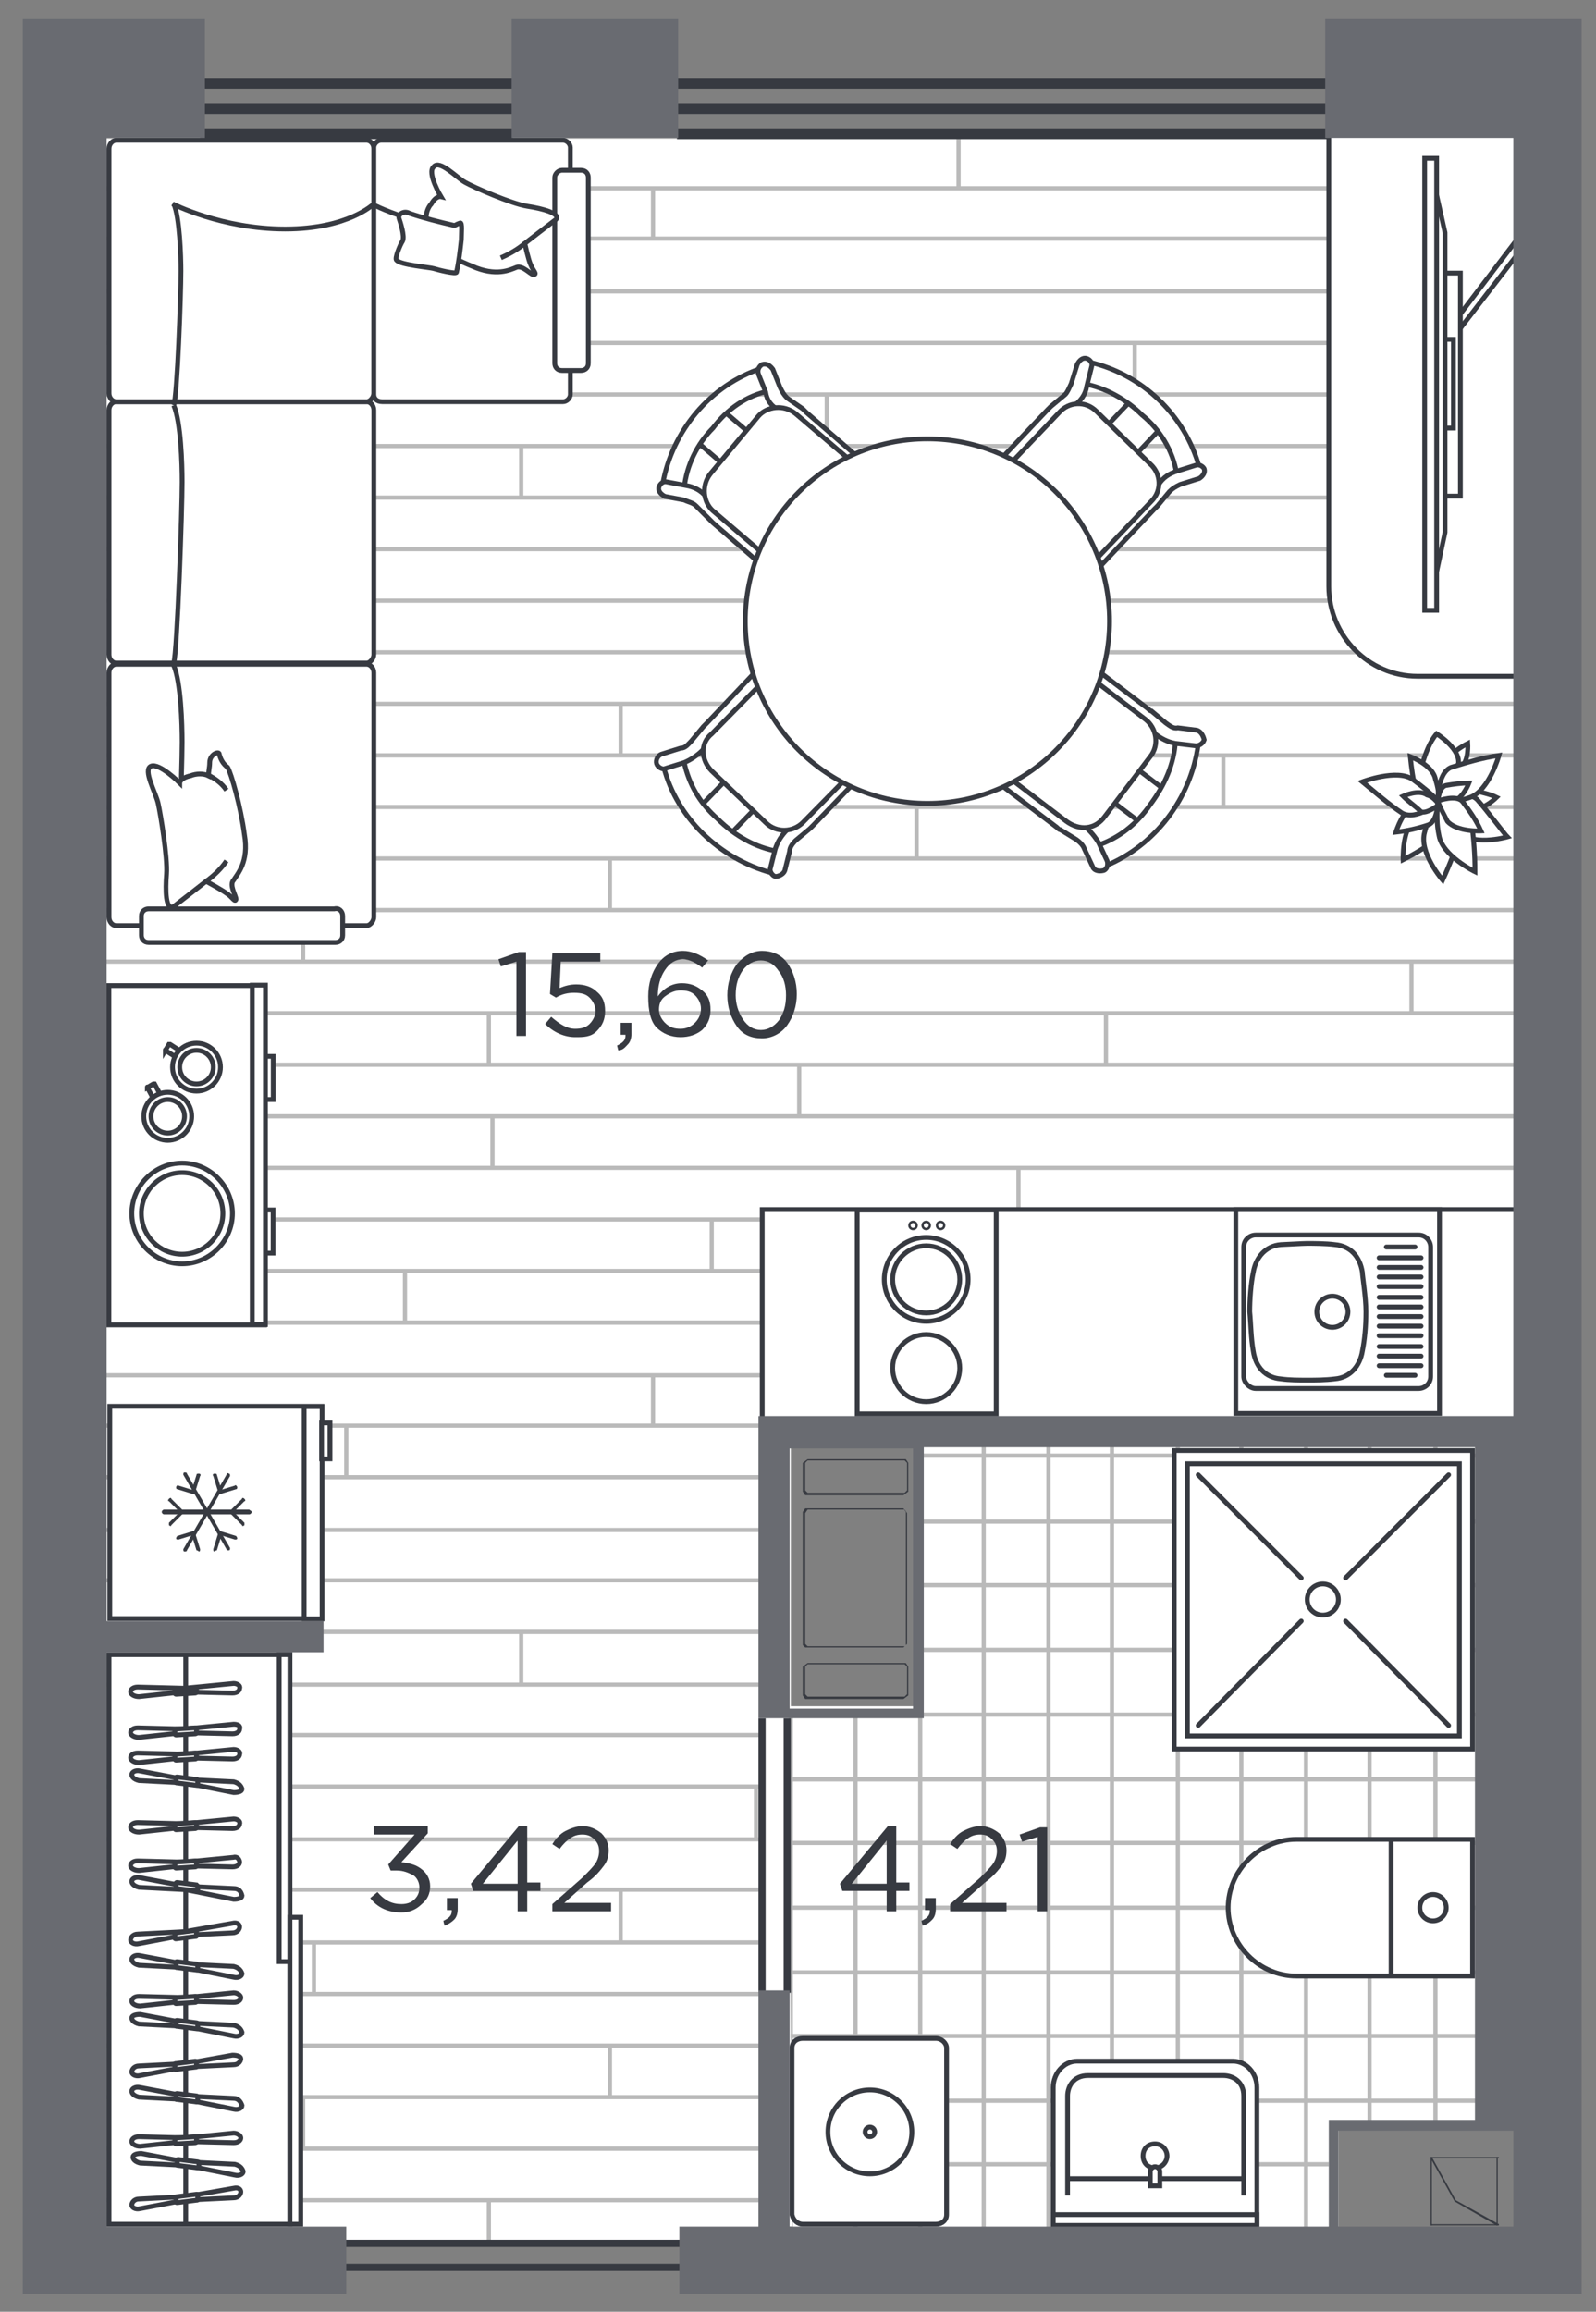 <?xml version="1.0" encoding="utf-8"?>
<!-- Generator: Adobe Illustrator 28.0.0, SVG Export Plug-In . SVG Version: 6.00 Build 0)  -->
<svg version="1.1" xmlns="http://www.w3.org/2000/svg" xmlns:xlink="http://www.w3.org/1999/xlink" x="0px" y="0px"
	 viewBox="0 0 133.2 192.8" style="enable-background:new 0 0 133.2 192.8;" xml:space="preserve">
<rect x="0" y="0" width="133.2" height="192.8" fill="#808080" stroke="none"/>
<style type="text/css">
	.st0{fill-rule:evenodd;clip-rule:evenodd;fill:#FFFFFF;}
	.st1{clip-path:url(#SVGID_00000110457171108794385980000008985418931788220860_);}
	.st2{fill:none;stroke:#BABABA;stroke-width:0.35;stroke-miterlimit:10;}
	.st3{clip-path:url(#SVGID_00000044894642617625194640000005752148202659270057_);}
	.st4{fill-rule:evenodd;clip-rule:evenodd;fill:#FFFFFF;stroke:#373A41;stroke-width:0.4;stroke-miterlimit:10;}
	.st5{fill:#FFFFFF;stroke:#373A41;stroke-width:0.4;stroke-miterlimit:10;}
	
		.st6{fill-rule:evenodd;clip-rule:evenodd;fill:#FFFFFF;stroke:#373A41;stroke-width:0.4;stroke-linecap:round;stroke-linejoin:round;stroke-miterlimit:10;}
	.st7{fill-rule:evenodd;clip-rule:evenodd;fill:#FFFFFF;stroke:#373A41;stroke-width:0.2;stroke-miterlimit:10;}
	.st8{fill-rule:evenodd;clip-rule:evenodd;fill:#373A41;}
	.st9{fill:none;stroke:#373A41;stroke-width:0.4;stroke-miterlimit:10;}
	.st10{fill-rule:evenodd;clip-rule:evenodd;fill:#696B71;}
	.st11{fill:#373A41;}
</style>
<g id="apartments">
	<path id="APT-205" class="st0" d="M126.6,10.9v165.4l-14.9,0.6v8.8l-54.9,0v1H28.9v-1l-20,0V11.5L126.6,10.9L126.6,10.9z
		 M76.3,120.7H66v21.6h10.4V120.7z"/>
</g>
<g id="texture">
	<g>
		<g>
			<defs>
				<polygon id="SVGID_1_" points="110.9,177.2 110.9,187 66.1,187 65.8,142.9 76.8,142.8 76.7,120.3 127.2,120.4 127.4,177.2 				
					"/>
			</defs>
			<use xlink:href="#SVGID_1_"  style="overflow:visible;fill:#FFFFFF;"/>
			<clipPath id="SVGID_00000134237226777044904280000012454148150383614346_">
				<use xlink:href="#SVGID_1_"  style="overflow:visible;"/>
			</clipPath>
			<g style="clip-path:url(#SVGID_00000134237226777044904280000012454148150383614346_);">
				<g>
					<line class="st2" x1="60.7" y1="119.8" x2="60.7" y2="203.8"/>
					<line class="st2" x1="66" y1="119.8" x2="66" y2="203.8"/>
					<line class="st2" x1="71.4" y1="119.8" x2="71.4" y2="203.8"/>
					<line class="st2" x1="76.8" y1="119.8" x2="76.8" y2="203.8"/>
					<line class="st2" x1="82.1" y1="119.8" x2="82.1" y2="203.8"/>
					<line class="st2" x1="87.5" y1="119.8" x2="87.5" y2="203.8"/>
					<line class="st2" x1="92.8" y1="119.8" x2="92.8" y2="203.8"/>
					<line class="st2" x1="98.3" y1="119.8" x2="98.3" y2="203.8"/>
					<line class="st2" x1="103.6" y1="119.8" x2="103.6" y2="203.8"/>
					<line class="st2" x1="109" y1="119.8" x2="109" y2="203.8"/>
					<line class="st2" x1="114.3" y1="119.8" x2="114.3" y2="203.8"/>
					<line class="st2" x1="119.8" y1="119.8" x2="119.8" y2="203.8"/>
					<line class="st2" x1="125.1" y1="119.8" x2="125.1" y2="203.8"/>
					<line class="st2" x1="130.5" y1="119.8" x2="130.5" y2="203.8"/>
				</g>
				<g>
					<line class="st2" x1="58.9" y1="191.3" x2="142.9" y2="191.3"/>
					<line class="st2" x1="58.9" y1="186" x2="142.9" y2="186"/>
					<line class="st2" x1="58.9" y1="180.5" x2="142.9" y2="180.5"/>
					<line class="st2" x1="58.9" y1="175.2" x2="142.9" y2="175.2"/>
					<line class="st2" x1="58.9" y1="169.8" x2="142.9" y2="169.8"/>
					<line class="st2" x1="58.9" y1="164.5" x2="142.9" y2="164.5"/>
					<line class="st2" x1="58.9" y1="159.1" x2="142.9" y2="159.1"/>
					<line class="st2" x1="58.9" y1="153.7" x2="142.9" y2="153.7"/>
					<line class="st2" x1="58.9" y1="148.4" x2="142.9" y2="148.4"/>
					<line class="st2" x1="58.9" y1="143" x2="142.9" y2="143"/>
					<line class="st2" x1="58.9" y1="137.6" x2="142.9" y2="137.6"/>
					<line class="st2" x1="58.9" y1="132.2" x2="142.9" y2="132.2"/>
					<line class="st2" x1="58.9" y1="126.9" x2="142.9" y2="126.9"/>
					<line class="st2" x1="58.9" y1="121.4" x2="142.9" y2="121.4"/>
				</g>
			</g>
		</g>
		<g>
			<defs>
				<polygon id="SVGID_00000000926903739499359250000014843771645558019744_" points="63.7,187.1 63.7,119.4 128.2,119.4 
					128.2,11.4 7.9,11.4 7.9,187.1 				"/>
			</defs>
			<use xlink:href="#SVGID_00000000926903739499359250000014843771645558019744_"  style="overflow:visible;fill:#FFFFFF;"/>
			<clipPath id="SVGID_00000121962983694164343900000014625579671125767056_">
				<use xlink:href="#SVGID_00000000926903739499359250000014843771645558019744_"  style="overflow:visible;"/>
			</clipPath>
			<g style="clip-path:url(#SVGID_00000121962983694164343900000014625579671125767056_);">
				<g>
					<line class="st2" x1="205.7" y1="110.3" x2="-16.5" y2="110.3"/>
					<line class="st2" x1="205.7" y1="106" x2="-16.5" y2="106"/>
					<line class="st2" x1="205.7" y1="101.7" x2="-16.5" y2="101.7"/>
					<line class="st2" x1="205.7" y1="97.4" x2="-16.5" y2="97.4"/>
					<line class="st2" x1="205.7" y1="93.1" x2="-16.5" y2="93.1"/>
					<line class="st2" x1="205.7" y1="88.8" x2="-16.5" y2="88.8"/>
					<line class="st2" x1="205.7" y1="84.5" x2="-16.5" y2="84.5"/>
					<line class="st2" x1="205.7" y1="80.2" x2="-16.5" y2="80.2"/>
					<line class="st2" x1="205.7" y1="75.9" x2="-16.5" y2="75.9"/>
					<line class="st2" x1="205.7" y1="71.6" x2="-16.5" y2="71.6"/>
					<line class="st2" x1="205.7" y1="67.3" x2="-16.5" y2="67.3"/>
					<line class="st2" x1="205.7" y1="63" x2="-16.5" y2="63"/>
					<line class="st2" x1="205.7" y1="58.7" x2="-16.5" y2="58.7"/>
					<line class="st2" x1="205.7" y1="54.4" x2="-16.5" y2="54.4"/>
					<line class="st2" x1="205.7" y1="50.1" x2="-16.5" y2="50.1"/>
					<line class="st2" x1="205.7" y1="45.8" x2="-16.5" y2="45.8"/>
					<line class="st2" x1="205.7" y1="41.5" x2="-16.5" y2="41.5"/>
					<line class="st2" x1="205.7" y1="37.2" x2="-16.5" y2="37.2"/>
					<line class="st2" x1="205.7" y1="32.9" x2="-16.5" y2="32.9"/>
					<line class="st2" x1="205.7" y1="28.6" x2="-16.5" y2="28.6"/>
					<line class="st2" x1="205.7" y1="24.3" x2="-16.5" y2="24.3"/>
					<line class="st2" x1="205.7" y1="19.9" x2="-16.5" y2="19.9"/>
					<line class="st2" x1="205.7" y1="15.7" x2="-16.5" y2="15.7"/>
					<line class="st2" x1="205.7" y1="11.4" x2="-16.5" y2="11.4"/>
					<g>
						<line class="st2" x1="120.2" y1="28.6" x2="120.2" y2="24.3"/>
						<line class="st2" x1="94.7" y1="32.9" x2="94.7" y2="28.6"/>
						<line class="st2" x1="69" y1="37.2" x2="69" y2="32.9"/>
						<line class="st2" x1="43.5" y1="41.5" x2="43.5" y2="37.2"/>
						<line class="st2" x1="17.9" y1="45.8" x2="17.9" y2="41.5"/>
					</g>
					<g>
						<line class="st2" x1="114.3" y1="45.8" x2="114.3" y2="41.5"/>
						<line class="st2" x1="88.7" y1="50.1" x2="88.7" y2="45.8"/>
						<line class="st2" x1="63.1" y1="54.4" x2="63.1" y2="50.1"/>
					</g>
					<g>
						<line class="st2" x1="127.6" y1="63" x2="127.6" y2="58.7"/>
						<line class="st2" x1="102.1" y1="67.3" x2="102.1" y2="63"/>
						<line class="st2" x1="76.5" y1="71.6" x2="76.5" y2="67.3"/>
						<line class="st2" x1="50.9" y1="75.9" x2="50.9" y2="71.6"/>
						<line class="st2" x1="25.3" y1="80.2" x2="25.3" y2="75.9"/>
					</g>
					<g>
						<line class="st2" x1="51.8" y1="63" x2="51.8" y2="58.7"/>
						<line class="st2" x1="26.2" y1="67.3" x2="26.2" y2="63"/>
						<line class="st2" x1="0.6" y1="71.6" x2="0.6" y2="67.3"/>
					</g>
					<g>
						<line class="st2" x1="40.8" y1="88.8" x2="40.8" y2="84.5"/>
						<line class="st2" x1="15.2" y1="93.1" x2="15.2" y2="88.8"/>
					</g>
					<g>
						<line class="st2" x1="85" y1="101.7" x2="85" y2="97.4"/>
						<line class="st2" x1="59.4" y1="106" x2="59.4" y2="101.7"/>
						<line class="st2" x1="33.8" y1="110.3" x2="33.8" y2="106"/>
					</g>
					<g>
						<line class="st2" x1="117.8" y1="84.5" x2="117.8" y2="80.2"/>
						<line class="st2" x1="92.3" y1="88.8" x2="92.3" y2="84.5"/>
						<line class="st2" x1="66.7" y1="93.1" x2="66.7" y2="88.8"/>
						<line class="st2" x1="41.1" y1="97.4" x2="41.1" y2="93.1"/>
					</g>
					<g>
						<line class="st2" x1="129.3" y1="106" x2="129.3" y2="101.7"/>
						<line class="st2" x1="103.7" y1="110.3" x2="103.7" y2="106"/>
					</g>
					<g>
						<line class="st2" x1="80" y1="15.7" x2="80" y2="11.4"/>
						<line class="st2" x1="54.5" y1="20" x2="54.5" y2="15.7"/>
						<line class="st2" x1="28.9" y1="24.3" x2="28.9" y2="20"/>
						<line class="st2" x1="3.3" y1="28.6" x2="3.3" y2="24.3"/>
					</g>
				</g>
				<g>
					<line class="st2" x1="205.7" y1="192.1" x2="-16.5" y2="192.1"/>
					<line class="st2" x1="205.7" y1="187.8" x2="-16.5" y2="187.8"/>
					<line class="st2" x1="205.7" y1="183.5" x2="-16.5" y2="183.5"/>
					<line class="st2" x1="205.7" y1="179.2" x2="-16.5" y2="179.2"/>
					<line class="st2" x1="205.7" y1="174.9" x2="-16.5" y2="174.9"/>
					<line class="st2" x1="205.7" y1="170.6" x2="-16.5" y2="170.6"/>
					<line class="st2" x1="205.7" y1="166.3" x2="-16.5" y2="166.3"/>
					<line class="st2" x1="205.7" y1="162" x2="-16.5" y2="162"/>
					<line class="st2" x1="205.7" y1="157.6" x2="-16.5" y2="157.6"/>
					<line class="st2" x1="205.7" y1="153.4" x2="-16.5" y2="153.4"/>
					<line class="st2" x1="205.7" y1="149" x2="-16.5" y2="149"/>
					<line class="st2" x1="205.7" y1="144.7" x2="-16.5" y2="144.7"/>
					<line class="st2" x1="205.7" y1="140.5" x2="-16.5" y2="140.5"/>
					<line class="st2" x1="205.7" y1="136.1" x2="-16.5" y2="136.1"/>
					<line class="st2" x1="205.7" y1="131.8" x2="-16.5" y2="131.8"/>
					<line class="st2" x1="205.7" y1="127.6" x2="-16.5" y2="127.6"/>
					<line class="st2" x1="205.7" y1="123.2" x2="-16.5" y2="123.2"/>
					<line class="st2" x1="205.7" y1="118.9" x2="-16.5" y2="118.9"/>
					<line class="st2" x1="205.7" y1="114.7" x2="-16.5" y2="114.7"/>
					<line class="st2" x1="205.7" y1="110.3" x2="-16.5" y2="110.3"/>
					<g>
						<line class="st2" x1="120.2" y1="127.6" x2="120.2" y2="123.2"/>
						<line class="st2" x1="94.7" y1="131.8" x2="94.7" y2="127.6"/>
						<line class="st2" x1="69" y1="136.1" x2="69" y2="131.8"/>
						<line class="st2" x1="43.5" y1="140.5" x2="43.5" y2="136.1"/>
						<line class="st2" x1="17.9" y1="144.7" x2="17.9" y2="140.5"/>
					</g>
					<g>
						<line class="st2" x1="114.3" y1="144.7" x2="114.3" y2="140.5"/>
						<line class="st2" x1="88.7" y1="149" x2="88.7" y2="144.7"/>
						<line class="st2" x1="63.1" y1="153.4" x2="63.1" y2="149"/>
					</g>
					<g>
						<line class="st2" x1="127.6" y1="162" x2="127.6" y2="157.6"/>
						<line class="st2" x1="102.1" y1="166.3" x2="102.1" y2="162"/>
						<line class="st2" x1="76.5" y1="170.6" x2="76.5" y2="166.3"/>
						<line class="st2" x1="50.9" y1="174.9" x2="50.9" y2="170.6"/>
						<line class="st2" x1="25.3" y1="179.2" x2="25.3" y2="174.9"/>
					</g>
					<g>
						<line class="st2" x1="51.8" y1="162" x2="51.8" y2="157.6"/>
						<line class="st2" x1="26.2" y1="166.3" x2="26.2" y2="162"/>
						<line class="st2" x1="0.6" y1="170.6" x2="0.6" y2="166.3"/>
					</g>
					<g>
						<line class="st2" x1="40.8" y1="187.8" x2="40.8" y2="183.5"/>
						<line class="st2" x1="15.2" y1="192.1" x2="15.2" y2="187.8"/>
					</g>
					<g>
						<line class="st2" x1="117.8" y1="183.5" x2="117.8" y2="179.2"/>
						<line class="st2" x1="92.3" y1="187.8" x2="92.3" y2="183.5"/>
						<line class="st2" x1="66.7" y1="192.1" x2="66.7" y2="187.8"/>
						<line class="st2" x1="41.1" y1="196.4" x2="41.1" y2="192.1"/>
					</g>
					<g>
					</g>
					<g>
						<line class="st2" x1="80" y1="114.7" x2="80" y2="110.3"/>
						<line class="st2" x1="54.5" y1="119" x2="54.5" y2="114.7"/>
						<line class="st2" x1="28.9" y1="123.2" x2="28.9" y2="119"/>
						<line class="st2" x1="3.3" y1="127.6" x2="3.3" y2="123.2"/>
					</g>
				</g>
			</g>
		</g>
	</g>
</g>
<g id="sanitary">
	<g>
		<g>
			<path class="st4" d="M122.9,164.8v-11.4h-14.7c-3.1,0-5.7,2.6-5.7,5.7c0,3.1,2.6,5.7,5.7,5.7H122.9L122.9,164.8z"/>
			<line class="st5" x1="116.1" y1="153.4" x2="116.1" y2="164.8"/>
		</g>
		<circle class="st5" cx="119.6" cy="159.1" r="1.1"/>
	</g>
	<g>
		<g>
			
				<rect x="98" y="121" transform="matrix(-1 -4.491886e-11 4.491886e-11 -1 220.899 266.874)" class="st4" width="24.9" height="24.9"/>
			
				<rect x="99.1" y="122.1" transform="matrix(-1 -4.499924e-11 4.499924e-11 -1 220.899 266.874)" class="st4" width="22.7" height="22.7"/>
		</g>
		<line class="st6" x1="108.6" y1="135.2" x2="100" y2="143.9"/>
		<line class="st6" x1="120.9" y1="123" x2="112.3" y2="131.6"/>
		<line class="st6" x1="108.6" y1="131.6" x2="100" y2="123"/>
		<line class="st6" x1="120.9" y1="143.9" x2="112.3" y2="135.2"/>
		<circle class="st4" cx="110.4" cy="133.4" r="1.3"/>
	</g>
	<g>
		<path class="st4" d="M104.9,185.5v-1.2v-7v-3.2c0-1.2-0.9-2.2-2-2.2h-13c-1.1,0-2,1-2,2.2v3.2v7v1.2H104.9z"/>
		<path class="st5" d="M103.8,183.1v-8.3c0-1.2-0.9-1.7-1.7-1.7H90.8c-1.2,0-1.7,0.9-1.7,1.7v8.3"/>
		<rect x="87.9" y="184.7" class="st5" width="17" height="0.9"/>
		<line class="st5" x1="103.8" y1="181.7" x2="89" y2="181.7"/>
		<g>
			<path class="st5" d="M97.4,179.8c0-0.5-0.4-1-1-1s-1,0.4-1,1s0.4,1,1,1S97.4,180.3,97.4,179.8z"/>
			<path class="st5" d="M96,182.3h0.8v-1.2c0-0.2-0.2-0.4-0.4-0.4l0,0c-0.2,0-0.4,0.2-0.4,0.4V182.3z"/>
		</g>
	</g>
	<g>
		<path class="st5" d="M67,185.5h11.1c0.5,0,0.9-0.3,0.9-0.8v-13.9c0-0.4-0.4-0.8-0.9-0.8H67c-0.5,0-0.9,0.3-0.9,0.8v13.9
			C66.2,185.2,66.6,185.5,67,185.5z"/>
		<g>
			<circle class="st5" cx="72.6" cy="177.8" r="3.5"/>
			<circle class="st5" cx="72.6" cy="177.8" r="0.4"/>
		</g>
	</g>
	<g>
		
			<rect x="86.9" y="77.6" transform="matrix(-5.296147e-12 -1 1 -5.296147e-12 -13.987 205.679)" class="st5" width="17.9" height="64.6"/>
		<g>
			
				<rect x="103.1" y="100.9" transform="matrix(-1 -4.470525e-11 4.470525e-11 -1 223.239 218.782)" class="st4" width="17" height="17"/>
			<g>
				<path class="st4" d="M104.8,115.8h13.6c0.5,0,1-0.4,1-1V104c0-0.5-0.4-1-1-1h-13.6c-0.5,0-1,0.4-1,1v10.8
					C103.8,115.3,104.3,115.8,104.8,115.8z"/>
				<g>
					<g>
						<path class="st4" d="M109.1,103.7c0.4,0,1.6,0,2.3,0.1c1.3,0.1,2.1,1,2.3,2.3c0,0.3,0.3,2.1,0.3,3.3c0,1.2-0.1,2.3-0.3,3.3
							c-0.2,1.2-1,2.2-2.3,2.3c-0.8,0.1-1.6,0.1-2.3,0.1c-0.7,0-1.5,0-2.2-0.1c-1.3-0.1-2.1-1-2.3-2.3c-0.2-1.1-0.2-2.3-0.3-3.3
							c0-1,0.1-2.4,0.3-3.3c0.2-1.2,1-2.2,2.3-2.3C107.1,103.8,108.7,103.7,109.1,103.7L109.1,103.7z"/>
						<circle class="st4" cx="111.2" cy="109.4" r="1.3"/>
					</g>
					<g>
						<line class="st6" x1="118.1" y1="104" x2="115.7" y2="104"/>
						<line class="st6" x1="118.1" y1="114.7" x2="115.7" y2="114.7"/>
						<line class="st6" x1="118.6" y1="113.9" x2="115.1" y2="113.9"/>
						<line class="st6" x1="118.6" y1="113.1" x2="115.1" y2="113.1"/>
						<line class="st6" x1="118.6" y1="112.3" x2="115.1" y2="112.3"/>
						<line class="st6" x1="118.6" y1="111.4" x2="115.1" y2="111.4"/>
						<line class="st6" x1="118.6" y1="110.6" x2="115.1" y2="110.6"/>
						<line class="st6" x1="118.6" y1="109.8" x2="115.1" y2="109.8"/>
						<line class="st6" x1="118.6" y1="109" x2="115.1" y2="109"/>
						<line class="st6" x1="118.6" y1="108.2" x2="115.1" y2="108.2"/>
						<line class="st6" x1="118.6" y1="107.3" x2="115.1" y2="107.3"/>
						<line class="st6" x1="118.6" y1="106.5" x2="115.1" y2="106.5"/>
						<line class="st6" x1="118.6" y1="105.7" x2="115.1" y2="105.7"/>
						<line class="st6" x1="118.6" y1="104.9" x2="115.1" y2="104.9"/>
					</g>
				</g>
			</g>
		</g>
		<g>
			
				<rect x="71.5" y="100.9" transform="matrix(-1 -4.476254e-11 4.476254e-11 -1 154.641 218.816)" class="st5" width="11.6" height="17"/>
			<g>
				<g>
					<circle class="st7" cx="78.5" cy="102.2" r="0.3"/>
					<circle class="st7" cx="77.3" cy="102.2" r="0.3"/>
					<circle class="st7" cx="76.2" cy="102.2" r="0.3"/>
				</g>
				<circle class="st4" cx="77.3" cy="114.1" r="2.8"/>
				<g>
					<circle class="st4" cx="77.3" cy="106.7" r="3.5"/>
					<circle class="st4" cx="77.3" cy="106.7" r="2.8"/>
				</g>
			</g>
		</g>
	</g>
	<g>
		<g>
			
				<rect x="9.1" y="117.3" transform="matrix(1.345840e-10 -1 1 1.345840e-10 -108.137 144.089)" class="st5" width="17.7" height="17.7"/>
			<g>
				
					<rect x="17.2" y="125.4" transform="matrix(1.346870e-10 -1 1 1.346870e-10 -100.017 152.212)" class="st5" width="17.7" height="1.5"/>
				
					<rect x="25.7" y="119.8" transform="matrix(1.342766e-10 -1 1 1.342766e-10 -92.96 147.37)" class="st5" width="3" height="0.7"/>
			</g>
		</g>
		<g>
			<g>
				<path class="st8" d="M21,126.1L21,126.1c0,0.1-0.1,0.2-0.2,0.2h-7.1c-0.1,0-0.2-0.1-0.2-0.2l0,0c0-0.1,0.1-0.2,0.2-0.2h7.1
					C20.9,126,21,126,21,126.1z"/>
				<path class="st8" d="M20.4,125L20.4,125c0.1,0.1,0.1,0.2,0,0.2l-1,1c-0.1,0.1-0.2,0.1-0.2,0l0,0c-0.1-0.1-0.1-0.2,0-0.2l1-1
					C20.2,124.9,20.3,124.9,20.4,125z"/>
				<path class="st8" d="M20.4,127.2L20.4,127.2c-0.1,0.1-0.2,0.1-0.2,0l-1-1c-0.1-0.1-0.1-0.2,0-0.2l0,0c0.1-0.1,0.2-0.1,0.2,0l1,1
					C20.4,127,20.4,127.2,20.4,127.2z"/>
				<path class="st8" d="M14.1,125L14.1,125c-0.1,0.1-0.1,0.2,0,0.2l1,1c0.1,0.1,0.2,0.1,0.2,0l0,0c0.1-0.1,0.1-0.2,0-0.2l-1-1
					C14.3,124.9,14.2,124.9,14.1,125z"/>
				<path class="st8" d="M14.1,127.2L14.1,127.2c0.1,0.1,0.2,0.1,0.2,0l1-1c0.1-0.1,0.1-0.2,0-0.2l0,0c-0.1-0.1-0.2-0.1-0.2,0l-1,1
					C14.1,127,14.1,127.2,14.1,127.2z"/>
			</g>
			<g>
				<path class="st8" d="M19.1,129.3L19.1,129.3c-0.1,0-0.2,0-0.2-0.1l-3.6-6.2c0-0.1,0-0.2,0.1-0.2l0,0c0.1,0,0.2,0,0.2,0.1
					l3.6,6.2C19.2,129.2,19.2,129.3,19.1,129.3z"/>
				<path class="st8" d="M19.8,128.3L19.8,128.3c0,0.1-0.1,0.1-0.2,0.1l-1.3-0.4c-0.1,0-0.1-0.1-0.1-0.2l0,0c0-0.1,0.1-0.1,0.2-0.1
					l1.3,0.4C19.7,128.1,19.8,128.2,19.8,128.3z"/>
				<path class="st8" d="M17.9,129.4L17.9,129.4c-0.1,0-0.1-0.1-0.1-0.2l0.4-1.3c0-0.1,0.1-0.1,0.2-0.1h0c0.1,0,0.1,0.1,0.1,0.2
					l-0.4,1.3C18,129.3,17.9,129.4,17.9,129.4z"/>
				<path class="st8" d="M16.6,122.9L16.6,122.9c-0.1,0-0.2,0-0.2,0.1l-0.4,1.3c0,0.1,0,0.2,0.1,0.2h0c0.1,0,0.2,0,0.2-0.1l0.4-1.3
					C16.8,123,16.7,122.9,16.6,122.9z"/>
				<path class="st8" d="M14.7,124L14.7,124c0,0.1,0,0.2,0.1,0.2l1.3,0.4c0.1,0,0.2,0,0.2-0.1l0,0c0-0.1,0-0.2-0.1-0.2l-1.3-0.4
					C14.8,123.8,14.8,123.9,14.7,124z"/>
			</g>
			<g>
				<path class="st8" d="M19.1,122.9L19.1,122.9c0.1,0,0.1,0.1,0.1,0.2l-3.6,6.2c0,0.1-0.1,0.1-0.2,0.1l0,0c-0.1,0-0.1-0.1-0.1-0.2
					l3.6-6.2C18.9,122.9,19,122.8,19.1,122.9z"/>
				<path class="st8" d="M17.9,122.9L17.9,122.9c0.1,0,0.2,0,0.2,0.1l0.4,1.3c0,0.1,0,0.2-0.1,0.2l0,0c-0.1,0-0.2,0-0.2-0.1
					l-0.4-1.3C17.7,123,17.8,122.9,17.9,122.9z"/>
				<path class="st8" d="M19.8,124L19.8,124c0,0.1,0,0.2-0.1,0.2l-1.3,0.4c-0.1,0-0.2,0-0.2-0.1l0,0c0-0.1,0-0.2,0.1-0.2l1.3-0.4
					C19.7,123.8,19.7,123.9,19.8,124z"/>
				<path class="st8" d="M14.7,128.3L14.7,128.3c0,0.1,0.1,0.1,0.2,0.1l1.3-0.4c0.1,0,0.1-0.1,0.1-0.2l0,0c0-0.1-0.1-0.1-0.2-0.1
					l-1.3,0.4C14.8,128.1,14.7,128.2,14.7,128.3z"/>
				<path class="st8" d="M16.6,129.4L16.6,129.4c0.1,0,0.1-0.1,0.1-0.2l-0.4-1.3c0-0.1-0.1-0.1-0.2-0.1l0,0c-0.1,0-0.1,0.1-0.1,0.2
					l0.4,1.3C16.5,129.3,16.6,129.4,16.6,129.4z"/>
			</g>
		</g>
	</g>
</g>
<g id="doors">
	<g>
		<rect x="28.3" y="188.8" class="st8" width="28.9" height="0.6"/>
		<rect x="28.3" y="186.8" class="st8" width="28.9" height="0.6"/>
	</g>
	<g>
		<rect x="65.4" y="143.3" class="st8" width="0.6" height="22.9"/>
		<rect x="63.3" y="143.3" class="st8" width="0.6" height="22.9"/>
	</g>
</g>
<g id="technical">
	<g>
		<path class="st8" d="M75.8,141.4V139l-0.2-0.3h-8.2L67,139v2.4l0.2,0.3h8.2L75.8,141.4L75.8,141.4z M75.7,139v2.3l-0.2,0.2h-8.1
			l-0.2-0.2V139l0.2-0.2h8.1L75.7,139z"/>
		<path class="st8" d="M67.4,137.3h8.1l0.2-0.2v-10.9l-0.2-0.3h-8.1l-0.2,0.3v10.9L67.4,137.3L67.4,137.3z M67,137.2l0.3,0.3
			L67,137.2v-11.1l0.2-0.3h8.2l0.2,0.3v11.1l-0.2,0.2l-8.2,0L67,137.2z"/>
		<path class="st8" d="M75.8,124.4V122l-0.2-0.3h-8.2L67,122v2.4l0.2,0.3h8.2L75.8,124.4L75.8,124.4z M75.7,122v2.3l-0.2,0.2h-8.1
			l-0.2-0.2V122l0.2-0.2h8.1L75.7,122z"/>
	</g>
	<g>
		<g>
			<rect x="124.9" y="179.9" class="st8" width="0.1" height="5.7"/>
			<rect x="119.4" y="179.9" class="st8" width="0.1" height="5.7"/>
			<rect x="119.4" y="179.9" class="st8" width="5.7" height="0.1"/>
			<rect x="119.4" y="185.5" class="st8" width="5.7" height="0.1"/>
		</g>
		<polygon class="st8" points="121.5,183.5 119.5,179.9 119.4,180 121.4,183.6 124.9,185.6 125.1,185.5 		"/>
	</g>
</g>
<g id="glazing">
	<g>
		<rect x="56.5" y="10.7" class="st8" width="54.6" height="0.9"/>
		<rect x="56.5" y="6.5" class="st8" width="54.6" height="0.9"/>
		<rect x="56.5" y="8.6" class="st8" width="54.6" height="0.9"/>
	</g>
	<g>
		<rect x="16.7" y="10.7" class="st8" width="26.1" height="0.9"/>
		<rect x="16.7" y="6.5" class="st8" width="26.1" height="0.9"/>
		<rect x="16.7" y="8.6" class="st8" width="26.1" height="0.9"/>
	</g>
</g>
<g id="furniture">
	<g>
		<g>
			<rect x="9.1" y="138" class="st5" width="15.1" height="47.5"/>
		</g>
		<rect x="23.3" y="138" class="st5" width="0.9" height="25.6"/>
		<rect x="24.2" y="159.9" class="st5" width="0.9" height="25.6"/>
		<line class="st9" x1="15.5" y1="137.9" x2="15.5" y2="185.6"/>
		<g>
			<path class="st5" d="M19.5,157.5l-4.1-0.2l-3.7-0.7c-0.4-0.1-0.7,0.1-0.7,0.3s0.2,0.4,0.6,0.5l3.9,0.2l4,0.8
				c0.4,0,0.7-0.1,0.7-0.3C20.1,157.7,19.9,157.5,19.5,157.5L19.5,157.5z"/>
			<path class="st5" d="M16.4,157.2l-1.6-0.2c-0.1,0-0.1,0-0.1,0.1v0.3c0,0.1,0,0.1,0.1,0.1l0,0l1.6,0.2c0.1,0,0.1,0,0.1-0.1v-0.3
				L16.4,157.2L16.4,157.2z"/>
		</g>
		<g>
			<path class="st5" d="M19.5,151.7l-4.1,0.4l-3.9-0.1c-0.4,0-0.6,0.2-0.6,0.4s0.3,0.4,0.7,0.4l3.7-0.4l4.1,0.1
				c0.4,0,0.6-0.2,0.6-0.4C20.1,151.9,19.8,151.7,19.5,151.7L19.5,151.7z"/>
			<path class="st5" d="M16.4,152.1v0.3c0,0.1-0.1,0.1-0.1,0.1l0,0l-1.6,0.1c-0.1,0-0.1-0.1-0.1-0.1l0,0v-0.3c0-0.1,0.1-0.1,0.1-0.1
				l1.6-0.1C16.4,152,16.4,152.1,16.4,152.1z"/>
		</g>
		<g>
			<path class="st5" d="M19.5,164l-4.1-0.2l-3.7-0.7c-0.4-0.1-0.7,0.1-0.7,0.3s0.2,0.4,0.6,0.5l3.9,0.2l4,0.8
				c0.4,0.1,0.7-0.1,0.7-0.3C20.1,164.3,19.9,164.1,19.5,164L19.5,164z"/>
			<path class="st5" d="M16.4,163.8l-1.6-0.2c-0.1,0-0.1,0-0.1,0.1v0.3c0,0.1,0,0.1,0.1,0.1l0,0l1.6,0.2c0.1,0,0.1,0,0.1-0.1v-0.3
				L16.4,163.8L16.4,163.8z"/>
		</g>
		<g>
			<path class="st5" d="M19.4,160.4l-4,0.7l-3.9,0.2c-0.4,0-0.6,0.3-0.6,0.5c0,0.2,0.3,0.4,0.7,0.3l3.7-0.7l4.1-0.2
				c0.4,0,0.6-0.3,0.6-0.5S19.8,160.3,19.4,160.4z"/>
			<path class="st5" d="M16.4,161.1v0.3c0,0.1,0,0.1-0.1,0.1l0,0l-1.6,0.2c-0.1,0-0.1,0-0.1-0.1l0,0v-0.3c0-0.1,0-0.1,0.1-0.1l0,0
				l1.6-0.2C16.4,161,16.4,161,16.4,161.1L16.4,161.1L16.4,161.1z"/>
		</g>
		<g>
			<path class="st5" d="M19.5,182.5l-4,0.7l-3.9,0.2c-0.4,0-0.6,0.3-0.6,0.5s0.3,0.4,0.7,0.3l3.7-0.7l4.1-0.2c0.4,0,0.6-0.3,0.6-0.5
				S19.9,182.4,19.5,182.5z"/>
			<path class="st5" d="M16.5,183.1v0.3c0,0.1,0,0.1-0.1,0.1l0,0l-1.6,0.2c-0.1,0-0.1,0-0.1-0.1l0,0v-0.3c0-0.1,0-0.1,0.1-0.1l0,0
				l1.6-0.2C16.5,183,16.5,183,16.5,183.1L16.5,183.1L16.5,183.1z"/>
		</g>
		<g>
			<path class="st5" d="M19.5,154.9l-4.1,0.4l-3.9-0.1c-0.4,0-0.6,0.2-0.6,0.4s0.3,0.4,0.7,0.4l3.7-0.4l4.1,0.1
				c0.4,0,0.6-0.2,0.6-0.4S19.8,154.8,19.5,154.9L19.5,154.9z"/>
			<path class="st5" d="M16.4,155.3v0.3c0,0.1-0.1,0.1-0.1,0.1l-1.6,0.1c-0.1,0-0.1-0.1-0.1-0.1l0,0v-0.3c0-0.1,0.1-0.1,0.1-0.1l0,0
				l1.6-0.1C16.4,155.2,16.4,155.2,16.4,155.3L16.4,155.3L16.4,155.3z"/>
		</g>
		<g>
			<path class="st5" d="M19.5,148.6l-4.1-0.2l-3.7-0.7c-0.4-0.1-0.7,0.1-0.7,0.3c0,0.2,0.2,0.4,0.6,0.5l3.9,0.2l4,0.8
				c0.4,0,0.7-0.1,0.7-0.3C20.1,148.9,19.9,148.7,19.5,148.6L19.5,148.6z"/>
			<path class="st5" d="M16.4,148.4l-1.6-0.2c-0.1,0-0.1,0-0.1,0.1v0.3c0,0.1,0,0.1,0.1,0.1l0,0l1.6,0.2c0.1,0,0.1,0,0.1-0.1v-0.3
				C16.5,148.4,16.4,148.4,16.4,148.4L16.4,148.4z"/>
		</g>
		<g>
			<path class="st5" d="M19.5,145.9l-4.1,0.4l-3.9-0.1c-0.4,0-0.6,0.2-0.6,0.4c0,0.2,0.3,0.4,0.7,0.4l3.7-0.4l4.1,0.1
				c0.4,0,0.6-0.2,0.6-0.4C20.1,146.1,19.8,145.9,19.5,145.9L19.5,145.9z"/>
			<path class="st5" d="M16.4,146.3v0.3c0,0.1-0.1,0.1-0.1,0.1l-1.6,0.1c-0.1,0-0.1-0.1-0.1-0.1l0,0v-0.3c0-0.1,0.1-0.1,0.1-0.1l0,0
				l1.6-0.1C16.4,146.2,16.4,146.3,16.4,146.3L16.4,146.3L16.4,146.3z"/>
		</g>
		<g>
			<path class="st5" d="M19.5,140.4l-4.1,0.4l-3.9-0.1c-0.4,0-0.6,0.2-0.6,0.4s0.3,0.4,0.7,0.4l3.7-0.4l4.1,0.1
				c0.4,0,0.6-0.2,0.6-0.4C20.1,140.6,19.8,140.4,19.5,140.4L19.5,140.4z"/>
			<path class="st5" d="M16.4,140.8v0.3c0,0.1-0.1,0.1-0.1,0.1l-1.6,0.1c-0.1,0-0.1-0.1-0.1-0.1l0,0V141c0-0.1,0.1-0.1,0.1-0.1l0,0
				l1.6-0.1C16.4,140.7,16.4,140.8,16.4,140.8L16.4,140.8L16.4,140.8z"/>
		</g>
		<g>
			<path class="st5" d="M19.5,168.9l-4.1-0.2l-3.7-0.7c-0.4,0-0.7,0.1-0.7,0.3s0.2,0.4,0.6,0.5l3.9,0.2l4,0.8
				c0.4,0.1,0.7-0.1,0.7-0.3C20.1,169.2,19.9,169,19.5,168.9L19.5,168.9z"/>
			<path class="st5" d="M16.4,168.7l-1.6-0.2c-0.1,0-0.1,0-0.1,0.1v0.3c0,0.1,0,0.1,0.1,0.1l0,0l1.6,0.2c0.1,0,0.1,0,0.1-0.1l0,0
				v-0.3C16.5,168.7,16.4,168.7,16.4,168.7L16.4,168.7L16.4,168.7z"/>
		</g>
		<g>
			<path class="st5" d="M19.5,175l-4.1-0.2l-3.7-0.7c-0.4-0.1-0.7,0.1-0.7,0.3c0,0.2,0.2,0.4,0.6,0.5l3.9,0.2l4,0.8
				c0.4,0.1,0.7-0.1,0.7-0.3C20.1,175.3,19.9,175,19.5,175L19.5,175z"/>
			<path class="st5" d="M16.4,174.8c0,0,0.1,0,0.1,0.1v0.3c0,0.1,0,0.1-0.1,0.1l-1.6-0.2l0,0c-0.1,0-0.1,0-0.1-0.1v-0.3
				c0-0.1,0-0.1,0.1-0.1L16.4,174.8L16.4,174.8z"/>
		</g>
		<g>
			<path class="st5" d="M19.4,171.4c0.4,0,0.7,0.1,0.7,0.3s-0.2,0.5-0.6,0.5l-4.1,0.2l-3.7,0.7c-0.4,0.1-0.7-0.1-0.7-0.3
				c0-0.2,0.2-0.5,0.6-0.5l3.9-0.2L19.4,171.4L19.4,171.4z"/>
			<path class="st5" d="M16.4,172L16.4,172c0,0,0-0.1-0.1-0.1l-1.6,0.2l0,0c-0.1,0-0.1,0-0.1,0.1v0.3l0,0c0,0.1,0,0.1,0.1,0.1
				l1.6-0.2l0,0c0.1,0,0.1,0,0.1-0.1V172L16.4,172z"/>
		</g>
		<g>
			<path class="st5" d="M19.5,166.2c0.3,0,0.6,0.2,0.6,0.4c0,0.2-0.2,0.4-0.6,0.4l-4.1-0.1l-3.7,0.4c-0.4,0-0.7-0.2-0.7-0.4
				s0.2-0.4,0.6-0.4l3.9,0.1L19.5,166.2L19.5,166.2z"/>
			<path class="st5" d="M16.4,166.6v0.3c0,0.1-0.1,0.1-0.1,0.1l0,0l-1.6,0.1c-0.1,0-0.1-0.1-0.1-0.1v-0.3c0-0.1,0.1-0.1,0.1-0.1l0,0
				l1.6-0.1C16.4,166.5,16.4,166.6,16.4,166.6L16.4,166.6L16.4,166.6z"/>
		</g>
		<g>
			<path class="st5" d="M19.6,180.5l-4.1-0.2l-3.7-0.7c-0.4,0-0.7,0.1-0.7,0.3s0.2,0.4,0.6,0.5l3.9,0.2l4,0.8
				c0.4,0.1,0.7-0.1,0.7-0.3C20.2,180.8,20,180.6,19.6,180.5L19.6,180.5z"/>
			<path class="st5" d="M16.5,180.3l-1.6-0.2c-0.1,0-0.1,0-0.1,0.1v0.3c0,0.1,0,0.1,0.1,0.1l0,0l1.6,0.2c0.1,0,0.1,0,0.1-0.1l0,0
				v-0.3C16.6,180.3,16.5,180.3,16.5,180.3L16.5,180.3L16.5,180.3z"/>
		</g>
		<g>
			<path class="st5" d="M19.5,177.9c0.3,0,0.6,0.2,0.6,0.4c0,0.2-0.2,0.4-0.6,0.4l-4.1-0.1l-3.7,0.4c-0.4,0-0.7-0.2-0.7-0.4
				s0.2-0.4,0.6-0.4l3.9,0.1L19.5,177.9L19.5,177.9z"/>
			<path class="st5" d="M16.4,178.3v0.3c0,0.1-0.1,0.1-0.1,0.1l0,0l-1.6,0.1c-0.1,0-0.1-0.1-0.1-0.1v-0.3c0-0.1,0.1-0.1,0.1-0.1l0,0
				l1.6-0.1C16.4,178.2,16.4,178.3,16.4,178.3L16.4,178.3L16.4,178.3z"/>
		</g>
		<g>
			<path class="st5" d="M19.5,143.8l-4.1,0.4l-3.9-0.1c-0.4,0-0.6,0.2-0.6,0.4s0.3,0.4,0.7,0.4l3.7-0.4l4.1,0.1
				c0.4,0,0.6-0.2,0.6-0.4C20.1,143.9,19.8,143.8,19.5,143.8L19.5,143.8z"/>
			<path class="st5" d="M16.4,144.2v0.3c0,0.1-0.1,0.1-0.1,0.1l0,0l-1.6,0.1c-0.1,0-0.1-0.1-0.1-0.1l0,0v-0.3c0-0.1,0.1-0.1,0.1-0.1
				l1.6-0.1C16.4,144.1,16.4,144.1,16.4,144.2z"/>
		</g>
	</g>
	<path class="st5" d="M118.3,56.4h9.8V7.1h-17.2v41.8C110.9,53,114.2,56.4,118.3,56.4z"/>
	<g>
		<polygon class="st5" points="127.5,20.1 127.5,18.8 120.8,27.6 121.4,28 		"/>
		
			<rect x="111.8" y="31.3" transform="matrix(-8.968577e-11 1 -1 -8.968577e-11 153.183 -89.024)" class="st5" width="18.6" height="1.5"/>
		<g>
			<path class="st5" d="M119.6,35.7h1.7v-7.4h-1.7"/>
			<path class="st5" d="M119.7,48.6l0.9-4.2v-25l-0.9-4"/>
			<path class="st5" d="M119.9,13.2h-1v37.7h1V13.2z"/>
		</g>
	</g>
	<g>
		<g>
			<rect x="58.6" y="35" transform="matrix(0.65 -0.76 0.76 0.65 -6.6 58.565)" class="st5" width="3.4" height="3"/>
			<path class="st5" d="M63.6,30.7c-4.3,1.4-7.5,5.2-8.3,9.7l1.8,0.3c0.2-1.9,1.1-3.7,2.4-5c1.2-1.6,2.8-2.7,4.7-3.1L63.6,30.7
				L63.6,30.7z"/>
			<path class="st5" d="M73.3,40.3L73.3,40.3c-0.3,0.3-0.6,0.3-0.9,0.1l-5.9-5.1c-0.1-0.1-0.1-0.1-0.2-0.2L65,34.2
				c-0.6-0.3-1-0.8-1.1-1.5l-0.6-1.5l0,0c-0.1-0.3,0-0.6,0.3-0.8l0,0c0.3-0.1,0.6,0,0.9,0.4l0.6,1.5c0.2,0.4,0.3,0.6,0.6,0.9
				l1.3,0.9c0.1,0.1,0.2,0.2,0.3,0.3l5.9,5.1l0,0C73.7,39.5,73.6,40,73.3,40.3L73.3,40.3L73.3,40.3z"/>
			<path class="st5" d="M66.2,48.7L66.2,48.7c0.3-0.3,0.2-0.7-0.1-0.9l-5.9-5.1c-0.1-0.1-0.1-0.1-0.2-0.2l-1.1-1.1
				c-0.4-0.5-1-0.8-1.6-0.9l-1.6-0.3l0,0c-0.3-0.1-0.6,0.1-0.7,0.4l0,0c-0.1,0.3,0.1,0.6,0.5,0.8l1.6,0.3c0.4,0.2,0.7,0.2,1,0.5
				l1.1,1.1c0.1,0.1,0.2,0.2,0.3,0.3l5.9,5.1C65.5,49,65.9,49,66.2,48.7L66.2,48.7L66.2,48.7z"/>
			<path class="st5" d="M59.3,39.5L59.3,39.5c-0.8,1-0.6,2.4,0.2,3.1l6.8,5.8c0.3,0.3,0.8,0.3,1.1-0.1l6-7c0.3-0.3,0.2-0.7-0.2-1
				l-6.8-5.8l0,0c-1-0.8-2.4-0.6-3.1,0.2L59.3,39.5L59.3,39.5z"/>
		</g>
		<g>
			<rect x="59.2" y="65.6" transform="matrix(0.697 -0.718 0.718 0.697 -29.849 63.971)" class="st5" width="3" height="3.4"/>
			<path class="st5" d="M64.4,72.8l0.5-1.8c-1.8-0.3-3.6-1.3-5-2.7c-1.5-1.3-2.4-2.9-2.8-4.7L55.4,64C56.5,68.2,60,71.6,64.4,72.8
				L64.4,72.8z"/>
			<path class="st5" d="M73.3,62.3L73.3,62.3c0.3,0.3,0.3,0.6,0,0.9l0,0l-5.4,5.6c-0.1,0.1-0.2,0.2-0.3,0.3l-1.2,1
				c-0.3,0.3-0.5,0.6-0.5,0.9l-0.4,1.6c-0.1,0.3-0.5,0.5-0.8,0.5l0,0c-0.3-0.1-0.5-0.5-0.4-0.7l0,0l0.4-1.6c0.2-0.6,0.5-1.1,1-1.6
				l1.2-1c0.1-0.1,0.1-0.1,0.2-0.2l5.4-5.6C72.7,62.2,73.1,62.2,73.3,62.3L73.3,62.3L73.3,62.3z"/>
			<path class="st5" d="M65.3,54.6L65.3,54.6c-0.3-0.3-0.6-0.3-0.9,0L59,60.3c-0.1,0.1-0.2,0.2-0.3,0.3l-1,1.2
				c-0.3,0.3-0.5,0.6-0.9,0.6l-1.6,0.5c-0.3,0.1-0.5,0.5-0.4,0.8l0,0c0.1,0.3,0.5,0.5,0.7,0.4l0,0l1.6-0.5c0.5-0.2,1.1-0.6,1.5-1
				l1-1.2c0.1-0.1,0.1-0.1,0.2-0.2l5.4-5.6C65.6,55.3,65.6,54.9,65.3,54.6L65.3,54.6L65.3,54.6z"/>
			<path class="st5" d="M59.4,64.3l4.5,4.3c0.9,0.9,2.3,0.8,3.1,0l0,0l6.3-6.4c0.3-0.3,0.4-0.7,0.1-1l-6.6-6.4
				c-0.3-0.3-0.7-0.4-1.1,0l-6.3,6.4C58.4,62,58.5,63.4,59.4,64.3L59.4,64.3L59.4,64.3z"/>
		</g>
		<g>
			<rect x="93.1" y="33.9" transform="matrix(0.689 -0.725 0.725 0.689 3.673 79.64)" class="st5" width="3" height="3.4"/>
			<path class="st5" d="M100.1,39c-1.2-4.4-4.8-7.8-9.2-8.8L90.4,32c1.8,0.3,3.6,1.3,4.9,2.6c1.5,1.2,2.6,3,2.9,4.9L100.1,39
				L100.1,39z"/>
			<path class="st5" d="M90.1,48.4L90.1,48.4c-0.3-0.3-0.3-0.6,0-0.9l5.4-5.7c0.1-0.1,0.1-0.1,0.2-0.2l1-1.2
				c0.4-0.6,0.9-0.9,1.5-1.1l1.6-0.5l0,0c0.3-0.1,0.6,0.1,0.7,0.3l0,0c0.1,0.3-0.1,0.6-0.4,0.8l-1.6,0.5c-0.4,0.2-0.6,0.3-0.9,0.6
				l-1,1.2c-0.1,0.1-0.2,0.2-0.3,0.3l-5.4,5.7l0,0C90.7,48.7,90.4,48.7,90.1,48.4L90.1,48.4L90.1,48.4z"/>
			<path class="st5" d="M82,40.7L82,40.7c0.3,0.3,0.7,0.3,0.9,0l5.4-5.7c0.1-0.1,0.1-0.1,0.2-0.2l1.2-1c0.5-0.4,0.9-0.9,1-1.6
				l0.4-1.6l0,0c0.1-0.3-0.1-0.6-0.4-0.7l0,0c-0.3-0.1-0.6,0.1-0.8,0.5L89.4,32c-0.2,0.4-0.3,0.7-0.5,0.9l-1.2,1
				c-0.1,0.1-0.2,0.2-0.3,0.3L82,39.9C81.7,40.1,81.7,40.4,82,40.7L82,40.7L82,40.7z"/>
			<path class="st5" d="M91.5,34.3L91.5,34.3c-0.9-0.9-2.3-0.8-3.1,0.1l-6.2,6.5c-0.3,0.3-0.3,0.7,0,1.1l6.7,6.4
				c0.3,0.3,0.7,0.3,1-0.1l6.2-6.5l0,0c0.9-0.9,0.8-2.3-0.1-3.1L91.5,34.3L91.5,34.3z"/>
		</g>
		<g>
			
				<rect x="93.4" y="64.9" transform="matrix(0.605 -0.796 0.796 0.605 -15.289 101.943)" class="st5" width="3.4" height="3"/>
			<path class="st5" d="M100,62.1l-1.9-0.3c-0.1,1.9-0.9,3.7-2.1,5.3c-1.1,1.6-2.6,2.8-4.4,3.4l0.7,1.7
				C96.4,70.5,99.4,66.6,100,62.1L100,62.1z"/>
			<path class="st5" d="M88.7,54.5L88.7,54.5c0.2-0.3,0.6-0.4,0.9-0.1l0,0l6.2,4.7c0.1,0.1,0.2,0.2,0.3,0.2l1.2,1
				c0.3,0.2,0.6,0.5,1,0.4l1.6,0.2c0.3,0.1,0.5,0.4,0.6,0.8l0,0c-0.1,0.3-0.4,0.5-0.7,0.5l0,0L98.1,62c-0.6-0.1-1.2-0.4-1.7-0.8
				l-1.2-1c-0.1-0.1-0.1-0.1-0.2-0.2l-6.2-4.7C88.5,55.2,88.4,54.8,88.7,54.5L88.7,54.5L88.7,54.5z"/>
			<path class="st5" d="M81.9,63.4L81.9,63.4c-0.2,0.3-0.2,0.7,0.1,0.9l6.2,4.7c0.1,0.1,0.2,0.2,0.3,0.2l1.3,0.8
				c0.3,0.2,0.6,0.5,0.7,0.8l0.7,1.5c0.1,0.3,0.5,0.4,0.9,0.3l0,0c0.3-0.1,0.4-0.5,0.3-0.8l0,0l-0.7-1.5c-0.3-0.5-0.7-1-1.2-1.4
				l-1.3-0.8c-0.1-0.1-0.1-0.1-0.2-0.2l-6.2-4.7C82.5,63,82.1,63.1,81.9,63.4L81.9,63.4L81.9,63.4z"/>
			<path class="st5" d="M92.2,68.1l3.8-5c0.8-1,0.5-2.4-0.4-3.1l0,0l-7.1-5.4c-0.3-0.2-0.8-0.3-1,0L81.8,62
				c-0.2,0.3-0.3,0.8,0.1,1.1l7.1,5.4C90.1,69.3,91.4,69.2,92.2,68.1L92.2,68.1L92.2,68.1z"/>
		</g>
		<circle class="st5" cx="77.4" cy="51.8" r="15.2"/>
	</g>
	<g>
		<path class="st5" d="M30.6,55.3H9.7c-0.3,0-0.6-0.3-0.6-0.7V34.2c0-0.4,0.3-0.7,0.6-0.7h20.9c0.3,0,0.6,0.3,0.6,0.7v20.4
			C31.2,54.9,30.9,55.3,30.6,55.3z"/>
		<path class="st5" d="M30.6,77.2H9.7c-0.3,0-0.6-0.3-0.6-0.7V56.1c0-0.4,0.3-0.7,0.6-0.7h20.9c0.3,0,0.6,0.3,0.6,0.7v20.4
			C31.2,76.8,30.9,77.2,30.6,77.2z"/>
		<path class="st5" d="M14.5,55.3c0.3-1,0.7-12.8,0.7-15.1c0-1.5-0.1-5-0.7-6.4"/>
		<path class="st5" d="M14.5,77c0.3-1,0.7-12.8,0.7-15.1c0-1.5-0.1-5-0.7-6.4"/>
		<path class="st5" d="M30.6,33.5H9.7c-0.3,0-0.6-0.3-0.6-0.7V12.4c0-0.4,0.3-0.7,0.6-0.7h20.9c0.3,0,0.6,0.3,0.6,0.7v20.4
			C31.2,33.1,30.9,33.5,30.6,33.5z"/>
		<path class="st5" d="M14.5,33.8c0.3-0.8,0.6-9.2,0.6-11.2c0-1.2-0.1-4.5-0.6-5.6"/>
		<path class="st5" d="M31.2,32.9V12.3c0-0.3,0.3-0.6,0.6-0.6h15.2c0.3,0,0.6,0.3,0.6,0.6v20.6c0,0.3-0.3,0.6-0.6,0.6H31.9
			C31.4,33.5,31.2,33.2,31.2,32.9z"/>
		<path class="st5" d="M47.6,17c0,0-2.1,2.2-7.3,2.2C35.2,19.2,31,17,31,17"/>
		<path class="st5" d="M31.2,17c0,0-2.1,2.1-7.4,2.1S14.4,17,14.4,17"/>
		<path class="st5" d="M28.6,76.4V78c0,0.4-0.3,0.6-0.6,0.6H12.4c-0.4,0-0.6-0.3-0.6-0.6v-1.6c0-0.4,0.3-0.6,0.6-0.6h15.5
			C28.3,75.7,28.6,76,28.6,76.4z"/>
		<path class="st5" d="M46.9,14.2h1.6c0.4,0,0.6,0.3,0.6,0.6v15.5c0,0.4-0.3,0.6-0.6,0.6h-1.6c-0.4,0-0.6-0.3-0.6-0.6V14.8
			C46.3,14.5,46.6,14.2,46.9,14.2z"/>
		<g>
			<g>
				<path class="st5" d="M43.8,20.3c0,0,0.3,1.4,0.5,1.8c0.2,0.5,0.6,0.8,0.2,0.8c-0.2,0-0.9-0.8-1.4-0.6c-0.5,0.2-1.7,0.8-3.7-0.1
					c-2-0.8-4.4-2.2-4.7-2.6c-0.2-0.4-0.5-0.7-0.9-0.9c-0.2,0,0.2-0.8,0.8-0.6c0.4,0.1,0.7,0.2,1,0.2c-0.1-0.4,0.1-1,0.4-1.3
					c0.4-0.7,0.8-0.6,0.8-0.6s-1.2-2-0.6-2.5c0.5-0.6,1.9,0.9,2.6,1.3s3.9,1.8,5.2,2c1.3,0.2,2.8,0.6,2.4,1.1
					C46,18.6,43.8,20.3,43.8,20.3L43.8,20.3z"/>
				<path class="st5" d="M43.8,20.3c-0.6,0.5-1.3,0.9-2,1.2 M35.8,18.3c0.1,0.6,0.4,1.2,0.8,1.8"/>
			</g>
			<path class="st5" d="M37.9,18.8c-1.3-0.3-2.5-0.6-3.7-1c-0.5-0.3-1,0.1-0.9,0.4c0.1,0.3,0.5,1.5,0.3,1.9
				c-0.2,0.3-0.7,1.5-0.5,1.6c0.3,0.4,2.8,0.6,3.1,0.7c0.3,0.1,1.9,0.5,1.9,0.3c0.2-0.9,0.3-1.8,0.4-2.7c0-0.5,0.1-1.5-0.1-1.4
				C38.1,18.7,38,18.8,37.9,18.8L37.9,18.8z"/>
		</g>
		<g>
			<path class="st5" d="M17.2,73.5c0,0,1.3,0.7,1.7,1c0.5,0.3,0.7,0.8,0.8,0.5c0-0.3-0.6-1.2-0.2-1.6c0.3-0.5,1.3-1.5,0.9-3.8
				c-0.3-2.3-1.1-5.1-1.4-5.6c-0.4-0.3-0.6-0.7-0.7-1.1c0-0.3-0.8,0-0.8,0.7c0,0.4-0.1,0.7-0.1,1.1c-0.4-0.2-1-0.2-1.5,0
				C15,64.9,15,65.3,15,65.3s-1.7-1.7-2.4-1.4c-0.7,0.3,0.4,2.2,0.6,3.1s0.8,4.5,0.7,5.9c-0.1,1.3-0.1,3.1,0.6,2.7
				C14.9,75.3,17.2,73.5,17.2,73.5L17.2,73.5z"/>
			<path class="st5" d="M17.2,73.5c0.7-0.5,1.3-1.1,1.7-1.7"/>
			<path class="st5" d="M17.3,64.6c0.6,0.3,1.2,0.7,1.6,1.3"/>
		</g>
	</g>
	<g>
		<g>
			
				<rect x="1.4" y="89.8" transform="matrix(2.205614e-10 -1 1 2.205614e-10 -80.709 111.898)" class="st5" width="28.3" height="13"/>
			<g>
				
					<rect x="20.6" y="102.2" transform="matrix(1.348850e-10 -1 1 1.348850e-10 -80.306 125.111)" class="st5" width="3.6" height="0.9"/>
				
					<rect x="20.6" y="89.4" transform="matrix(1.358878e-10 -1 1 1.358878e-10 -67.496 112.3)" class="st5" width="3.6" height="0.9"/>
			</g>
			
				<rect x="7.4" y="95.8" transform="matrix(1.482388e-10 -1 1 1.482388e-10 -74.747 117.862)" class="st5" width="28.3" height="1.1"/>
		</g>
		<g>
			<g>
				<path class="st5" d="M11,101.2c0,2.3,1.9,4.2,4.2,4.2s4.2-1.9,4.2-4.2c0-2.3-1.9-4.2-4.2-4.2S11,98.9,11,101.2z"/>
				<circle class="st5" cx="15.2" cy="101.2" r="3.4"/>
			</g>
			<g>
				<path class="st5" d="M12.3,90.7l0.8,1.5l0.6-0.3l-0.8-1.5c0,0-0.1,0-0.1,0L12.3,90.7C12.3,90.6,12.3,90.7,12.3,90.7z"/>
				<g>
					<circle class="st5" cx="14" cy="93.1" r="2"/>
					<circle class="st5" cx="14" cy="93.1" r="1.4"/>
				</g>
			</g>
			<g>
				<path class="st5" d="M13.8,87.6l1.4,0.9l0.4-0.5l-1.4-0.9c0,0-0.1,0-0.1,0L13.8,87.6C13.8,87.5,13.8,87.6,13.8,87.6z"/>
				<g>
					<circle class="st5" cx="16.4" cy="89" r="2"/>
					<circle class="st5" cx="16.4" cy="89" r="1.4"/>
				</g>
			</g>
		</g>
	</g>
	<g>
		<path class="st5" d="M121.9,66.8c0,0,0.6-1,1.1-0.9c0.6,0.2,1.3,0.3,1.9,0.6c0,0-1,1-1.8,0.9C122.7,67.1,122.3,66.9,121.9,66.8
			L121.9,66.8z"/>
		<path class="st5" d="M120.9,64.6c0,0-0.4-1.1,0-1.5c0.5-0.4,1-0.8,1.6-1.1c0,0,0.1,1.4-0.5,1.9C121.7,64.2,121.3,64.4,120.9,64.6z
			"/>
		<path class="st5" d="M120,67.3c0,0,0.8,1.9,0,2.6c-0.9,0.7-1.9,1.3-2.9,1.8c0,0-0.1-2.4,0.9-3.3C118.6,67.9,119.3,67.6,120,67.3z"
			/>
		<path class="st5" d="M120.1,66.9c0,0,2.1,1.3,1.8,2.6c-0.4,1.3-0.9,2.6-1.5,3.9c0,0-2-2.3-1.5-4C119.1,68.6,119.5,67.7,120.1,66.9
			L120.1,66.9z"/>
		<path class="st5" d="M119.9,61.2c0,0,2.1,1.3,1.8,2.6c-0.4,1.3-0.9,2.6-1.5,3.9c0,0-2-2.3-1.5-4C119,62.8,119.3,61.9,119.9,61.2
			L119.9,61.2z"/>
		<path class="st5" d="M121.7,69.2c0.9,1.5,4.1,0.6,4.1,0.6c-0.2-0.2-1.7-2.2-2.5-3.1c-0.8-0.8-2.4-0.1-3,0.2l0,0
			c-0.1,0-0.2,0.2-0.1,0.3C120.5,67.9,121,68.6,121.7,69.2z M119.8,65c-0.2-1.2-2.1-1.9-2.1-1.9c0.1,0.9,0.2,1.9,0.5,2.8
			c0.3,0.8,1.9,0.9,1.9,0.9C120.1,66.2,120,65.6,119.8,65z M118.2,67.1c-1.1,0.3-1.7,2.3-1.7,2.3c0.9-0.1,1.8-0.3,2.7-0.6
			c0.8-0.3,0.8-2,0.8-2C119.4,66.8,118.8,66.8,118.2,67.1z"/>
		<path class="st5" d="M120.1,66.9c0,0-1.9,1.6-3.1,0.9c-1.2-0.8-2.2-1.7-3.3-2.6c0,0,2.9-1.1,4.2-0.2
			C118.7,65.6,119.5,66.2,120.1,66.9z"/>
		<path class="st5" d="M122.7,66.5c1.6-0.6,2.4-3.5,2.4-3.5c-1.4,0.2-2.7,0.6-4,1c-1.2,0.5-1.1,3-1.1,3
			C120.9,66.9,121.9,66.8,122.7,66.5z M120.1,67.1c-0.3-0.4-0.6-0.7-1-0.8c-0.7-0.5-2,0.1-2,0.1c0.5,0.5,1,0.8,1.5,1.3
			C119.1,67.9,120.1,67.1,120.1,67.1L120.1,67.1z"/>
		<path class="st5" d="M120,66.8c0.4,0,0.9,0,1.3,0c0.8-0.2,1.3-1.5,1.3-1.5c-0.6,0-1.3,0.1-1.9,0.2C120.1,65.6,120,66.8,120,66.8
			L120,66.8z M120.1,69.7c0.3,1.7,3,3,3,3c0-1.4-0.1-2.8-0.3-4.2c-0.3-1.3-2.8-1.6-2.8-1.6C119.9,67.8,119.9,68.8,120.1,69.7z"/>
		<path class="st5" d="M120,66.8c0,0,1.6-0.6,2.1,0.1c0.6,0.8,1.1,1.5,1.5,2.4c0,0-2,0.1-2.8-0.8C120.5,67.9,120.2,67.4,120,66.8
			L120,66.8z"/>
	</g>
</g>
<g id="walls">
	<g id="partitions_shape">
		<g>
			<rect x="42.7" y="1.6" class="st10" width="13.9" height="9.9"/>
			<polygon class="st10" points="8.9,185.7 8.9,137.8 27,137.8 27,135.2 8.9,135.2 8.9,11.5 17.1,11.5 17.1,1.6 1.9,1.6 1.9,191.3 
				28.9,191.3 28.9,185.7 			"/>
			<path class="st10" d="M132,1.6h-21.4v9.9h15.7v106.6h-63v25.2h13.8v-22.6h46v56.1h-12.2v8.9h-45v-19.7h-2.6v19.7h-6.6v5.6H132
				V1.6z M76.3,142.5H65.9v-21.7h10.3V142.5z M126.3,185.7h-14.6v-8h14.6V185.7z"/>
		</g>
	</g>
</g>
<g id="meters">
	<g>
		<path class="st11" d="M43.1,86.4v-6.2l-1.3,0.4L41.6,80l1.7-0.6h0.6v7H43.1z"/>
		<path class="st11" d="M48,86.5c-0.9,0-1.8-0.4-2.5-1.1l0.5-0.6c0.7,0.6,1.3,1,2,1c0.5,0,0.9-0.1,1.2-0.4c0.3-0.3,0.5-0.7,0.5-1.1
			c0-0.4-0.2-0.8-0.5-1.1s-0.7-0.4-1.3-0.4c-0.5,0-1,0.1-1.5,0.4l-0.5-0.3l0.2-3.4h4v0.7h-3.3l-0.1,2.2c0.5-0.2,0.9-0.3,1.4-0.3
			c0.7,0,1.3,0.2,1.7,0.6c0.5,0.4,0.7,0.9,0.7,1.6c0,0.7-0.2,1.2-0.7,1.7S48.7,86.5,48,86.5z"/>
		<path class="st11" d="M51.6,87.6l-0.1-0.4c0.4-0.2,0.7-0.4,0.7-0.8v-0.1h-0.4v-1h0.9v0.9c0,0.4-0.1,0.7-0.3,0.9S52,87.6,51.6,87.6
			z"/>
		<path class="st11" d="M56.8,86.5c-0.8,0-1.5-0.3-2-0.8s-0.7-1.4-0.7-2.6c0-1.1,0.3-2,0.8-2.7c0.5-0.7,1.2-1.1,2.1-1.1
			c0.7,0,1.4,0.3,2.1,0.8l-0.5,0.6C58.1,80.3,57.5,80,57,80c-0.6,0-1.1,0.3-1.5,0.9c-0.4,0.6-0.6,1.3-0.6,2.2v0
			c0.5-0.7,1.2-1.1,2-1.1c0.7,0,1.2,0.2,1.7,0.6c0.5,0.4,0.7,0.9,0.7,1.6c0,0.7-0.2,1.2-0.7,1.7C58.1,86.3,57.5,86.5,56.8,86.5z
			 M56.8,85.8c0.5,0,0.9-0.2,1.2-0.5c0.3-0.3,0.5-0.7,0.5-1.2c0-0.4-0.2-0.8-0.5-1.1s-0.7-0.4-1.2-0.4c-0.5,0-0.9,0.2-1.3,0.5
			s-0.5,0.7-0.5,1.1c0,0.4,0.2,0.8,0.5,1.1C55.9,85.7,56.3,85.8,56.8,85.8z"/>
		<path class="st11" d="M65.7,85.5c-0.5,0.7-1.3,1.1-2.1,1.1c-0.9,0-1.6-0.3-2.1-1c-0.5-0.7-0.8-1.6-0.8-2.6c0-1,0.3-1.9,0.8-2.6
			c0.6-0.7,1.3-1.1,2.1-1.1s1.6,0.3,2.1,1c0.5,0.7,0.8,1.6,0.8,2.6C66.5,83.9,66.2,84.8,65.7,85.5z M62,85c0.4,0.6,0.9,0.9,1.5,0.9
			c0.6,0,1.1-0.3,1.5-0.8c0.4-0.6,0.6-1.2,0.6-2.1c0-0.8-0.2-1.5-0.6-2c-0.4-0.6-0.9-0.9-1.5-0.9c-0.6,0-1.1,0.3-1.5,0.8
			c-0.4,0.6-0.6,1.2-0.6,2.1C61.4,83.7,61.6,84.4,62,85z"/>
	</g>
	<g>
		<path class="st11" d="M33.5,159.5c-1.1,0-2-0.4-2.6-1.2l0.6-0.5c0.6,0.7,1.2,1,2,1c0.4,0,0.8-0.1,1.1-0.4c0.3-0.3,0.4-0.6,0.4-1
			c0-0.4-0.2-0.8-0.5-1c-0.4-0.2-0.8-0.4-1.4-0.4h-0.5l-0.2-0.5l2.2-2.5h-3.4v-0.7h4.5v0.6l-2.2,2.4c0.7,0.1,1.2,0.2,1.7,0.6
			c0.4,0.3,0.7,0.8,0.7,1.4c0,0.6-0.2,1.1-0.7,1.5C34.7,159.3,34.1,159.5,33.5,159.5z"/>
		<path class="st11" d="M37.1,160.6l-0.1-0.4c0.4-0.2,0.7-0.4,0.7-0.8v-0.1h-0.4v-1h0.9v0.9c0,0.4-0.1,0.7-0.3,0.9
			S37.4,160.5,37.1,160.6z"/>
		<path class="st11" d="M43.2,159.4v-1.7h-3.7l-0.2-0.6l4-4.8H44v4.7h1.1v0.7H44v1.7H43.2z M40.3,157.1h2.9v-3.6L40.3,157.1z"/>
		<path class="st11" d="M46.1,159.4v-0.6l2.5-2.2c0.5-0.5,0.9-0.9,1.1-1.2c0.2-0.3,0.3-0.7,0.3-1c0-0.4-0.1-0.7-0.4-1
			s-0.6-0.4-1-0.4c-0.4,0-0.7,0.1-1,0.3s-0.6,0.5-0.9,0.9l-0.6-0.4c0.3-0.5,0.7-0.9,1.1-1.1c0.4-0.2,0.9-0.4,1.4-0.4
			c0.6,0,1.1,0.2,1.6,0.6c0.4,0.4,0.6,0.9,0.6,1.4c0,0.5-0.1,0.9-0.4,1.3c-0.3,0.4-0.7,0.9-1.4,1.4l-1.9,1.7H51v0.7H46.1z"/>
	</g>
	<g>
		<path class="st11" d="M74,159.4v-1.7h-3.7l-0.2-0.6l4-4.8h0.7v4.7h1.1v0.7h-1.1v1.7H74z M71.1,157.1H74v-3.6L71.1,157.1z"/>
		<path class="st11" d="M77,160.6l-0.1-0.4c0.4-0.2,0.7-0.4,0.7-0.8v-0.1h-0.4v-1h0.9v0.9c0,0.4-0.1,0.7-0.3,0.9
			S77.4,160.5,77,160.6z"/>
		<path class="st11" d="M79.3,159.4v-0.6l2.5-2.2c0.5-0.5,0.9-0.9,1.1-1.2c0.2-0.3,0.3-0.7,0.3-1c0-0.4-0.1-0.7-0.4-1
			s-0.6-0.4-1-0.4c-0.4,0-0.7,0.1-1,0.3s-0.6,0.5-0.9,0.9l-0.6-0.4c0.3-0.5,0.7-0.9,1.1-1.1c0.4-0.2,0.9-0.4,1.4-0.4
			c0.6,0,1.1,0.2,1.6,0.6c0.4,0.4,0.6,0.9,0.6,1.4c0,0.5-0.1,0.9-0.4,1.3c-0.3,0.4-0.7,0.9-1.4,1.4l-1.9,1.7h3.7v0.7H79.3z"/>
		<path class="st11" d="M86.6,159.4v-6.2l-1.3,0.4l-0.2-0.6l1.7-0.6h0.6v7H86.6z"/>
	</g>
</g>
</svg>
